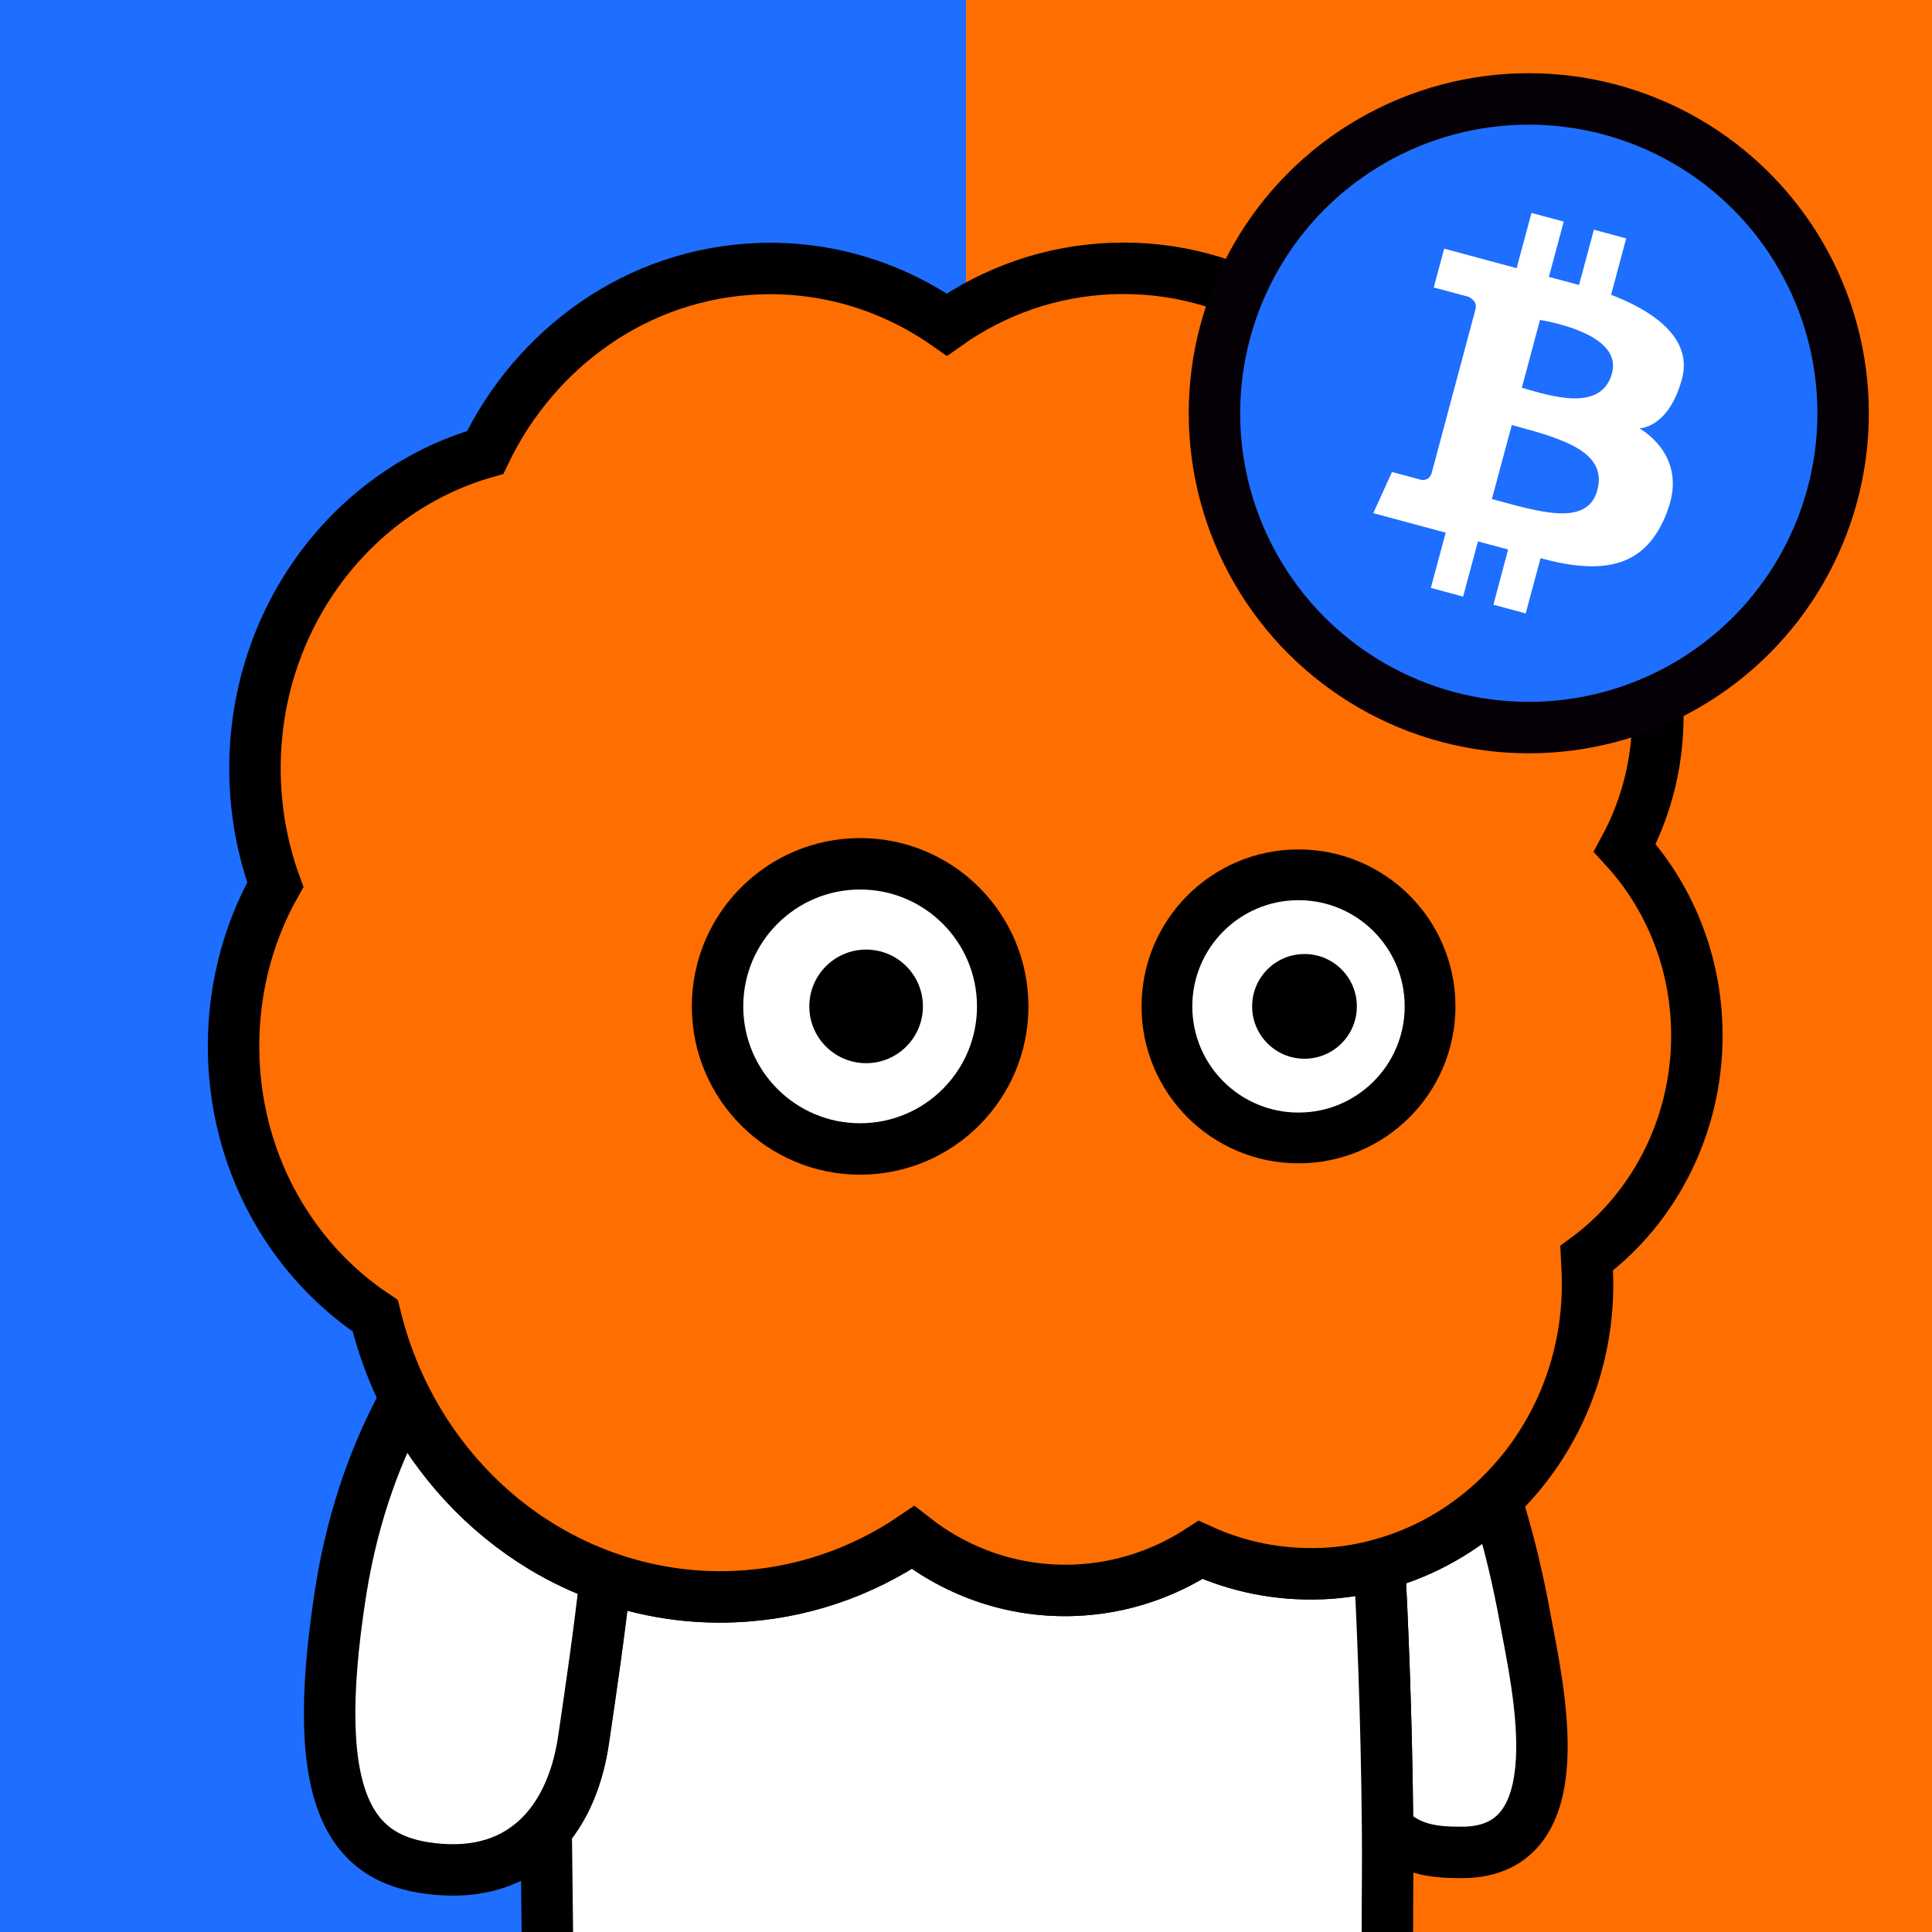 <svg xmlns="http://www.w3.org/2000/svg" xmlns:xlink="http://www.w3.org/1999/xlink" xml:space="preserve" id="レイヤー_1" x="0" y="0" style="enable-background:new 0 0 1000 1000" version="1.1" viewBox="0 0 1000 1000"><rect x="0" y="0" width="1000" height="1000" fill="#333333" stroke="none"/><style>.st3{fill:#fff;stroke:#000;stroke-width:26.621;stroke-linecap:round;stroke-linejoin:round;stroke-miterlimit:10}</style><path d="M500 0h500v1000H500z" style="fill:#ff6e00"/><path d="M0 0h500v1000H0z" style="fill:#1e6eff"/><defs><path id="SVGID_1_" d="M0 0h1000v1000H0z"/></defs><clipPath id="SVGID_00000088821250019321995270000009590000117569959055_"><use xlink:href="#SVGID_1_" style="overflow:visible"/></clipPath><g style="clip-path:url(#SVGID_00000088821250019321995270000009590000117569959055_)"><path d="M718.2 946.2c11 11.1 23.6 12.7 38.9 12.6 59.4-.4 38.7-86.1 32.2-121.8-3.5-19.1-8.4-40.4-15.1-61.2-16.8 16-37.4 27.8-60.2 34 1.2 22.5 3.7 76.1 4.2 136.4z" class="st3"/><path d="M718.1 1000c0-18 .3-36.2.1-53.8-.5-60.3-3-114-4.2-136.4-9.7 2.6-19.8 4.2-30.2 4.7h-.5c-22.1.8-43.2-3.6-62.2-12.3-18.8 12.4-41 19.9-64.8 20.9-31.4 1.3-60.7-9-84-27.3-26.8 18.1-58.4 29.2-92.5 30.6-23.3 1-45.7-2.7-66.6-10.1-3 28.1-7.2 56.2-11.3 84.1-2.7 18.7-9.1 34.7-19.2 46.4.2 17.8.4 35 .6 51.8v1.5" style="fill:#fff;stroke:#000;stroke-width:26.621;stroke-linejoin:round;stroke-miterlimit:10"/><path d="M281.1 801.1c-30.1-18.1-54.9-44.8-71.3-77-13.8 25-26.8 57.9-33.4 99.5-17.9 113.7 7.6 140.6 51.1 144 24.3 1.9 42.7-6.1 55.4-20.9 10-11.7 16.5-27.7 19.2-46.4 4.1-27.9 8.2-55.9 11.3-84.1-11.4-3.9-22.1-9-32.3-15.1z" class="st3"/></g><path d="M878.2 530.6c-1.3-35.7-15.3-67.8-37.2-91.7 11.7-21.7 18-47 17-73.8-2.8-74.4-60.8-132.9-131.1-133.8-28.4-57.1-86.4-95-151.9-92.3-31.5 1.3-60.6 11.8-84.9 29-28-19.6-61.9-30.4-98.1-28.9-62.1 2.6-114.8 40.8-140.9 95.1-71.1 20.3-122 89.8-119 170.2.7 18.8 4.3 36.8 10.4 53.5-14.8 26.3-22.7 57.3-21.5 90.1 2.1 56.3 30.9 104.9 73.2 133 3.7 15.2 9.1 29.7 15.9 43.1 16.4 32.2 41.2 59 71.3 77 10.2 6.1 20.9 11.2 32.2 15.2 20.8 7.4 43.3 11.1 66.6 10.1 34.1-1.4 65.8-12.5 92.5-30.6 23.3 18.3 52.6 28.6 84 27.3 23.8-1 46-8.6 64.8-20.9 19 8.7 40.1 13.1 62.2 12.3h.5c10.4-.4 20.5-2 30.2-4.7 22.8-6.2 43.3-18 60.2-34 30.4-28.8 48.8-71 47-117.2-.1-2.4-.3-4.9-.4-7.3 35.8-26.4 58.8-71.1 57-120.7z" style="fill:#ff6e00;stroke:#000;stroke-width:26.621;stroke-miterlimit:10"/><circle cx="791.3" cy="213.9" r="162.7" style="fill:#1e6eff;stroke:#050006;stroke-width:26.621;stroke-miterlimit:10"/><path d="M848.5 221.7s15.1.2 22.1-25.6c6.2-23.1-19.3-36.9-36.7-43.5l7.8-29.2-16.7-4.5-7.7 28.6-15.6-4.2 7.7-28.6-16.7-4.5-7.7 28.6-14.5-3.9-23-6.2-5.4 20.1 17.9 4.8s4.9 1.9 3.7 6.5l-22.6 84.5c-1.2 4.5-5.3 3.8-5.3 3.8l-15.3-4.1-9.7 21.3 23 6.2 14.5 3.9-7.7 28.6 16.7 4.5 7.7-28.6c.5.1 1.1.3 1.7.5 3.3.9 7.8 2.1 13.9 3.7L773 313l16.7 4.5 7.7-28.6c.4.1.8.2 1.1.3 35.7 9.6 55.4 1.8 65.1-26.3s-15.1-41.2-15.1-41.2zm-51.4-56.1c8.2 1.4 42.4 8.3 37.3 27.5-5.5 20.5-31.7 11.9-46.7 7.6l9.4-35.1zm-24.9 92.7 10.3-38.3c25.3 6.8 49.7 13.5 44.3 33.6-5.1 19.4-30.4 11.2-54.6 4.7z" style="fill:#fff"/><circle cx="672.1" cy="520.9" r="68.1" style="fill:#fff;stroke:#000;stroke-width:26.273;stroke-miterlimit:10"/><circle cx="675.2" cy="520.9" r="27.1"/><circle cx="445.2" cy="520.9" r="73.8" style="fill:#fff;stroke:#000;stroke-width:26.619;stroke-miterlimit:10"/><circle cx="448.3" cy="520.9" r="29.4"/></svg>